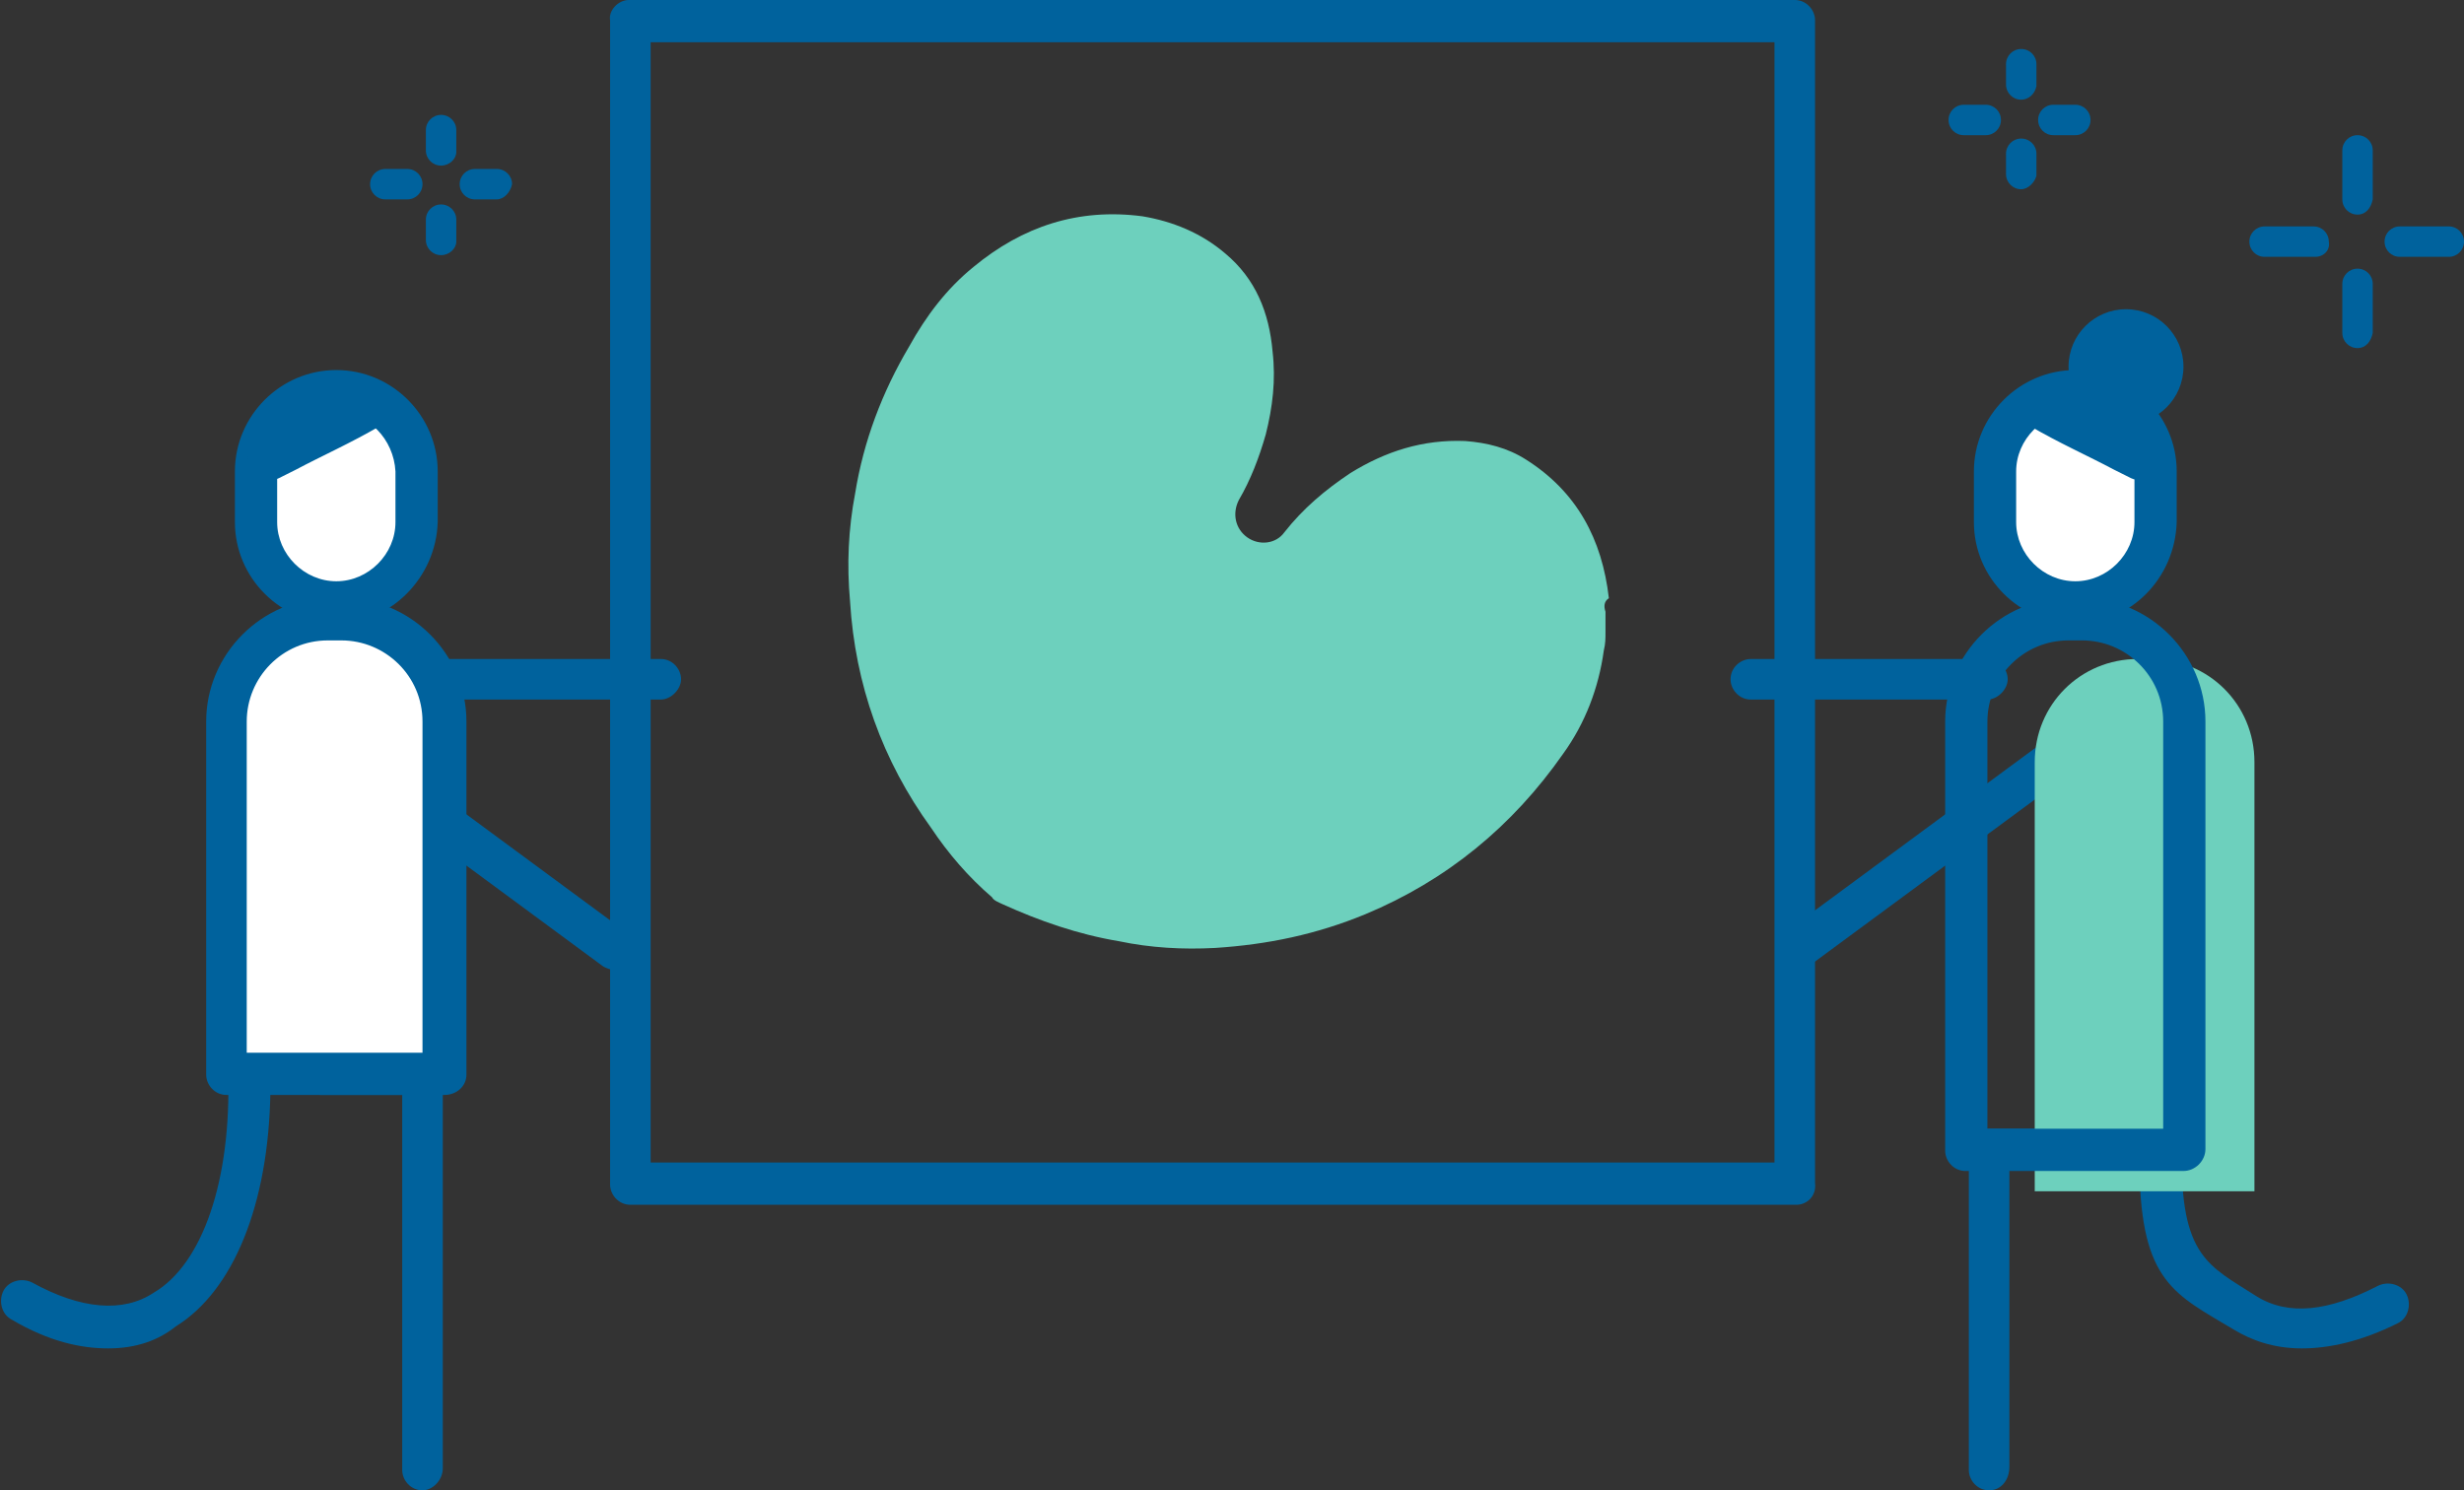 <?xml version="1.0" encoding="UTF-8"?> <svg xmlns="http://www.w3.org/2000/svg" xmlns:xlink="http://www.w3.org/1999/xlink" version="1.1" id="Laag_1" x="0px" y="0px" viewBox="0 0 145.8 88.2" style="enable-background:new 0 0 145.8 88.2;" xml:space="preserve"><rect x="0" y="0" width="145.8" height="88.2" fill="#333333" stroke="none"/> <style type="text/css"> .st0{fill:#6DD0BD;} .st1{fill:#00629D;} .st2{fill-rule:evenodd;clip-rule:evenodd;fill:#6DD0BD;} .st3{fill-rule:evenodd;clip-rule:evenodd;fill:#FFFFFF;} .st4{fill-rule:evenodd;clip-rule:evenodd;fill:#00629D;} </style> <path class="st0" d="M95,36.2c0,0.3,0,0.5,0,0.8c0,0.1,0,0.2,0,0.4c0,0.4,0,0.7-0.1,1.1c-0.3,2.2-1.1,4.3-2.4,6.1 c-3,4.3-6.9,7.5-11.7,9.5c-2.9,1.2-5.8,1.8-8.9,2c-1.9,0.1-3.8,0-5.7-0.4c-2.4-0.4-4.7-1.2-6.9-2.2c-0.2-0.1-0.5-0.2-0.6-0.4 c-1.4-1.2-2.6-2.6-3.6-4.1c-2.9-4-4.5-8.5-4.8-13.4c-0.2-2.2-0.1-4.3,0.3-6.4c0.5-3.1,1.6-6,3.2-8.7c1-1.8,2.2-3.4,3.8-4.7 c2.9-2.4,6.2-3.5,10-3c1.8,0.3,3.5,1,4.9,2.2c1.8,1.5,2.6,3.5,2.8,5.8c0.2,1.7,0,3.3-0.4,4.9c-0.4,1.4-0.9,2.7-1.6,3.9 c-0.4,0.8-0.2,1.7,0.5,2.2c0.7,0.5,1.7,0.4,2.2-0.3c1.1-1.4,2.4-2.5,3.9-3.5c2.1-1.3,4.3-2,6.8-1.9c1.3,0.1,2.5,0.4,3.6,1.1 c3,1.9,4.5,4.7,4.9,8.2C94.9,35.6,94.9,35.9,95,36.2z"></path> <g> <g> <path class="st1" d="M106.3,71.3h-69c-0.7,0-1.2-0.6-1.2-1.2V1.2C36,0.6,36.6,0,37.2,0h69c0.7,0,1.2,0.6,1.2,1.2v68.8 C107.5,70.8,106.9,71.3,106.3,71.3z M38.5,68.8H105V2.5H38.5V68.8z"></path> </g> <g> <g> <g> <path class="st1" d="M106.3,57.4c-0.4,0-0.8-0.2-1-0.5c-0.4-0.6-0.3-1.3,0.3-1.7l21.7-16c0.6-0.4,1.3-0.3,1.7,0.3 c0.4,0.6,0.3,1.3-0.3,1.7l-21.7,16C106.8,57.3,106.5,57.4,106.3,57.4z"></path> </g> <g> <path class="st1" d="M117.6,41.4h-14c-0.7,0-1.2-0.6-1.2-1.2c0-0.7,0.6-1.2,1.2-1.2h14c0.7,0,1.2,0.6,1.2,1.2 C118.8,40.8,118.2,41.4,117.6,41.4z"></path> </g> <g> <g> <path class="st1" d="M136.2,79.8c-1.7,0-3-0.5-4-1.1c-3.5-2.1-5.5-2.8-5.6-9.5l-4.8,0c-0.7,0-1.2-0.6-1.2-1.2 c0-0.7,0.6-1.2,1.2-1.2l6,0c0.3,0,0.7,0.1,0.9,0.4c0.2,0.2,0.4,0.6,0.4,0.9c-0.1,6.3,1.6,6.8,4.4,8.6c1.9,1.2,4.3,0.9,7.2-0.6 c0.6-0.3,1.4-0.1,1.7,0.5c0.3,0.6,0.1,1.4-0.5,1.7C139.7,79.4,137.8,79.8,136.2,79.8z"></path> </g> <g> <path class="st1" d="M117.7,88.2c-0.7,0-1.2-0.6-1.2-1.2V68c0-0.7,0.6-1.2,1.2-1.2h6c0.7,0,1.2,0.6,1.2,1.2 c0,0.7-0.6,1.2-1.2,1.2h-4.8v17.6C118.9,87.6,118.4,88.2,117.7,88.2z"></path> </g> </g> <g> <g> <path class="st2" d="M133.3,70.5h-12.9V45.1c0-3.4,2.7-6.1,6.1-6.1h0.8c3.4,0,6.1,2.7,6.1,6.1V70.5z"></path> </g> <g> <path class="st1" d="M129.2,69.3h-12.9c-0.7,0-1.2-0.6-1.2-1.2V42.7c0-4,3.3-7.3,7.3-7.3h0.8c4,0,7.3,3.3,7.3,7.3V68 C130.5,68.7,129.9,69.3,129.2,69.3z M117.6,66.8H128V42.7c0-2.7-2.2-4.8-4.8-4.8h-0.8c-2.7,0-4.8,2.2-4.8,4.8V66.8z"></path> </g> </g> <g> <g> <path class="st3" d="M122.8,35.7L122.8,35.7c-2.6,0-4.7-2.1-4.7-4.7v-3c0-2.6,2.1-4.7,4.7-4.7h0c2.6,0,4.7,2.1,4.7,4.7v3 C127.5,33.5,125.4,35.7,122.8,35.7z"></path> </g> <g> <path class="st1" d="M122.8,36.9c-3.3,0-6-2.7-6-6v-3c0-3.3,2.7-6,6-6c3.3,0,6,2.7,6,6v3C128.7,34.2,126.1,36.9,122.8,36.9z M122.8,24.4c-1.9,0-3.5,1.6-3.5,3.5v3c0,1.9,1.6,3.5,3.5,3.5c1.9,0,3.5-1.6,3.5-3.5v-3C126.3,26,124.7,24.4,122.8,24.4z"></path> </g> </g> </g> <g> <g> <g> <path class="st3" d="M120.7,40.8v1.1V40.8z"></path> </g> </g> <g> <g> <path class="st3" d="M120.7,45.4v7.3V45.4z"></path> </g> </g> </g> <g> <g> <path class="st3" d="M120.8,24.1c2.1,1.2,4.1,2.2,5.9,3.1L120.8,24.1z"></path> </g> <g> <path class="st1" d="M126.7,28.4c-0.2,0-0.4,0-0.6-0.1l-1-0.5c-1.5-0.8-3.3-1.6-5-2.6c-0.6-0.3-0.8-1.1-0.5-1.7 c0.3-0.6,1.1-0.8,1.7-0.5c1.7,0.9,3.3,1.8,4.9,2.5l1,0.5c0.6,0.3,0.9,1.1,0.6,1.7C127.6,28.2,127.2,28.4,126.7,28.4z"></path> </g> </g> </g> <g> <g> <g> <path class="st1" d="M36.4,57.4c-0.3,0-0.5-0.1-0.7-0.2l-21.7-16c-0.6-0.4-0.7-1.2-0.3-1.7c0.4-0.6,1.2-0.7,1.7-0.3l21.7,16 c0.6,0.4,0.7,1.2,0.3,1.7C37.1,57.2,36.8,57.4,36.4,57.4z"></path> </g> <g> <path class="st1" d="M39.1,41.4h-14c-0.7,0-1.2-0.6-1.2-1.2c0-0.7,0.6-1.2,1.2-1.2h14c0.7,0,1.2,0.6,1.2,1.2 C40.3,40.8,39.7,41.4,39.1,41.4z"></path> </g> <g> <g> <path class="st1" d="M6.4,79.8c-1.6,0-3.5-0.4-5.7-1.7c-0.6-0.3-0.8-1.1-0.5-1.7c0.3-0.6,1.1-0.8,1.7-0.5 c2.9,1.6,5.4,1.8,7.2,0.6c2.9-1.7,4.6-6.7,4.4-13c0-0.3,0.1-0.7,0.4-0.9c0.2-0.2,0.6-0.4,0.9-0.4l0,0l6,0 c0.7,0,1.2,0.6,1.2,1.2c0,0.7-0.6,1.2-1.2,1.2l0,0l-4.8,0c-0.1,6.7-2.2,11.8-5.6,13.9C9.4,79.3,8.1,79.8,6.4,79.8z"></path> </g> <g> <path class="st1" d="M25,88.2c-0.7,0-1.2-0.6-1.2-1.2V64.8h-4.8c-0.7,0-1.2-0.6-1.2-1.2c0-0.7,0.6-1.2,1.2-1.2h6 c0.7,0,1.2,0.6,1.2,1.2v23.3C26.2,87.6,25.6,88.2,25,88.2z"></path> </g> </g> <g> <g> <path class="st3" d="M13.4,63.6h12.9V42.7c0-3.4-2.7-6.1-6.1-6.1h-0.8c-3.4,0-6.1,2.7-6.1,6.1V63.6z"></path> </g> <g> <path class="st1" d="M26.3,64.8H13.4c-0.7,0-1.2-0.6-1.2-1.2V42.7c0-4,3.3-7.3,7.3-7.3h0.8c4,0,7.3,3.3,7.3,7.3v20.9 C27.6,64.3,27,64.8,26.3,64.8z M14.6,62.3h10.4V42.7c0-2.7-2.2-4.8-4.8-4.8h-0.8c-2.7,0-4.8,2.2-4.8,4.8V62.3z"></path> </g> </g> <g> <g> <path class="st3" d="M19.9,35.7L19.9,35.7c2.6,0,4.7-2.1,4.7-4.7v-3c0-2.6-2.1-4.7-4.7-4.7h0c-2.6,0-4.7,2.1-4.7,4.7v3 C15.1,33.5,17.2,35.7,19.9,35.7z"></path> </g> <g> <path class="st1" d="M19.9,36.9c-3.3,0-6-2.7-6-6v-3c0-3.3,2.7-6,6-6c3.3,0,6,2.7,6,6v3C25.8,34.2,23.1,36.9,19.9,36.9z M19.9,24.4c-1.9,0-3.5,1.6-3.5,3.5v3c0,1.9,1.6,3.5,3.5,3.5s3.5-1.6,3.5-3.5v-3C23.3,26,21.8,24.4,19.9,24.4z"></path> </g> </g> </g> <g> <g> <g> <path class="st3" d="M21.9,40.8v1.1V40.8z"></path> </g> </g> <g> <g> <path class="st3" d="M21.9,45.4v7.3V45.4z"></path> </g> </g> </g> <g> <g> <path class="st3" d="M21.9,24.1c-2.1,1.2-4.1,2.2-5.9,3.1L21.9,24.1z"></path> </g> <g> <path class="st1" d="M15.9,28.4c-0.5,0-0.9-0.3-1.1-0.7c-0.3-0.6-0.1-1.4,0.6-1.7l1-0.5c1.6-0.8,3.2-1.6,4.9-2.5 c0.6-0.3,1.4-0.1,1.7,0.5c0.3,0.6,0.1,1.4-0.5,1.7c-1.7,1-3.5,1.8-5,2.6l-1,0.5C16.3,28.4,16.1,28.4,15.9,28.4z"></path> </g> </g> </g> </g> <g> <g> <g> <g> <path class="st3" d="M139.5,8.9v2.9V8.9z"></path> </g> <g> <path class="st1" d="M139.5,12.7c-0.5,0-0.9-0.4-0.9-0.9V8.9c0-0.5,0.4-0.9,0.9-0.9s0.9,0.4,0.9,0.9v2.9 C140.3,12.3,140,12.7,139.5,12.7z"></path> </g> </g> <g> <g> <path class="st3" d="M139.5,16.8v2.9V16.8z"></path> </g> <g> <path class="st1" d="M139.5,20.6c-0.5,0-0.9-0.4-0.9-0.9v-2.9c0-0.5,0.4-0.9,0.9-0.9s0.9,0.4,0.9,0.9v2.9 C140.3,20.2,140,20.6,139.5,20.6z"></path> </g> </g> <g> <g> <path class="st3" d="M144.9,14.3H142H144.9z"></path> </g> <g> <path class="st1" d="M144.9,15.2H142c-0.5,0-0.9-0.4-0.9-0.9c0-0.5,0.4-0.9,0.9-0.9h2.9c0.5,0,0.9,0.4,0.9,0.9 C145.8,14.8,145.4,15.2,144.9,15.2z"></path> </g> </g> <g> <g> <path class="st3" d="M137,14.3H134H137z"></path> </g> <g> <path class="st1" d="M137,15.2H134c-0.5,0-0.9-0.4-0.9-0.9c0-0.5,0.4-0.9,0.9-0.9h2.9c0.5,0,0.9,0.4,0.9,0.9 C137.9,14.8,137.5,15.2,137,15.2z"></path> </g> </g> </g> <g> <g> <g> <path class="st3" d="M26.1,7.7v1.3V7.7z"></path> </g> <g> <path class="st1" d="M26.1,9.8c-0.5,0-0.9-0.4-0.9-0.9V7.7c0-0.5,0.4-0.9,0.9-0.9c0.5,0,0.9,0.4,0.9,0.9v1.3 C27,9.4,26.6,9.8,26.1,9.8z"></path> </g> </g> <g> <g> <path class="st3" d="M26.1,13v1.3V13z"></path> </g> <g> <path class="st1" d="M26.1,15.1c-0.5,0-0.9-0.4-0.9-0.9V13c0-0.5,0.4-0.9,0.9-0.9c0.5,0,0.9,0.4,0.9,0.9v1.3 C27,14.7,26.6,15.1,26.1,15.1z"></path> </g> </g> <g> <g> <path class="st3" d="M29.4,11h-1.3H29.4z"></path> </g> <g> <path class="st1" d="M29.4,11.8h-1.3c-0.5,0-0.9-0.4-0.9-0.9c0-0.5,0.4-0.9,0.9-0.9h1.3c0.5,0,0.9,0.4,0.9,0.9 C30.2,11.4,29.8,11.8,29.4,11.8z"></path> </g> </g> <g> <g> <path class="st3" d="M24.1,11h-1.3H24.1z"></path> </g> <g> <path class="st1" d="M24.1,11.8h-1.3c-0.5,0-0.9-0.4-0.9-0.9c0-0.5,0.4-0.9,0.9-0.9h1.3c0.5,0,0.9,0.4,0.9,0.9 C25,11.4,24.6,11.8,24.1,11.8z"></path> </g> </g> </g> <g> <g> <g> <path class="st3" d="M119.6,3.8v1.3V3.8z"></path> </g> <g> <path class="st1" d="M119.6,5.9c-0.5,0-0.9-0.4-0.9-0.9V3.8c0-0.5,0.4-0.9,0.9-0.9c0.5,0,0.9,0.4,0.9,0.9v1.3 C120.4,5.6,120,5.9,119.6,5.9z"></path> </g> </g> <g> <g> <path class="st3" d="M119.6,9.1v1.3V9.1z"></path> </g> <g> <path class="st1" d="M119.6,11.2c-0.5,0-0.9-0.4-0.9-0.9V9.1c0-0.5,0.4-0.9,0.9-0.9c0.5,0,0.9,0.4,0.9,0.9v1.3 C120.4,10.8,120,11.2,119.6,11.2z"></path> </g> </g> <g> <g> <path class="st3" d="M122.8,7.1h-1.3H122.8z"></path> </g> <g> <path class="st1" d="M122.8,8h-1.3c-0.5,0-0.9-0.4-0.9-0.9c0-0.5,0.4-0.9,0.9-0.9h1.3c0.5,0,0.9,0.4,0.9,0.9 C123.7,7.6,123.3,8,122.8,8z"></path> </g> </g> <g> <g> <path class="st3" d="M117.5,7.1h-1.3H117.5z"></path> </g> <g> <path class="st1" d="M117.5,8h-1.3c-0.5,0-0.9-0.4-0.9-0.9c0-0.5,0.4-0.9,0.9-0.9h1.3c0.5,0,0.9,0.4,0.9,0.9 C118.4,7.6,118,8,117.5,8z"></path> </g> </g> </g> </g> <circle class="st4" cx="125.8" cy="21.7" r="3.4"></circle> </svg> 